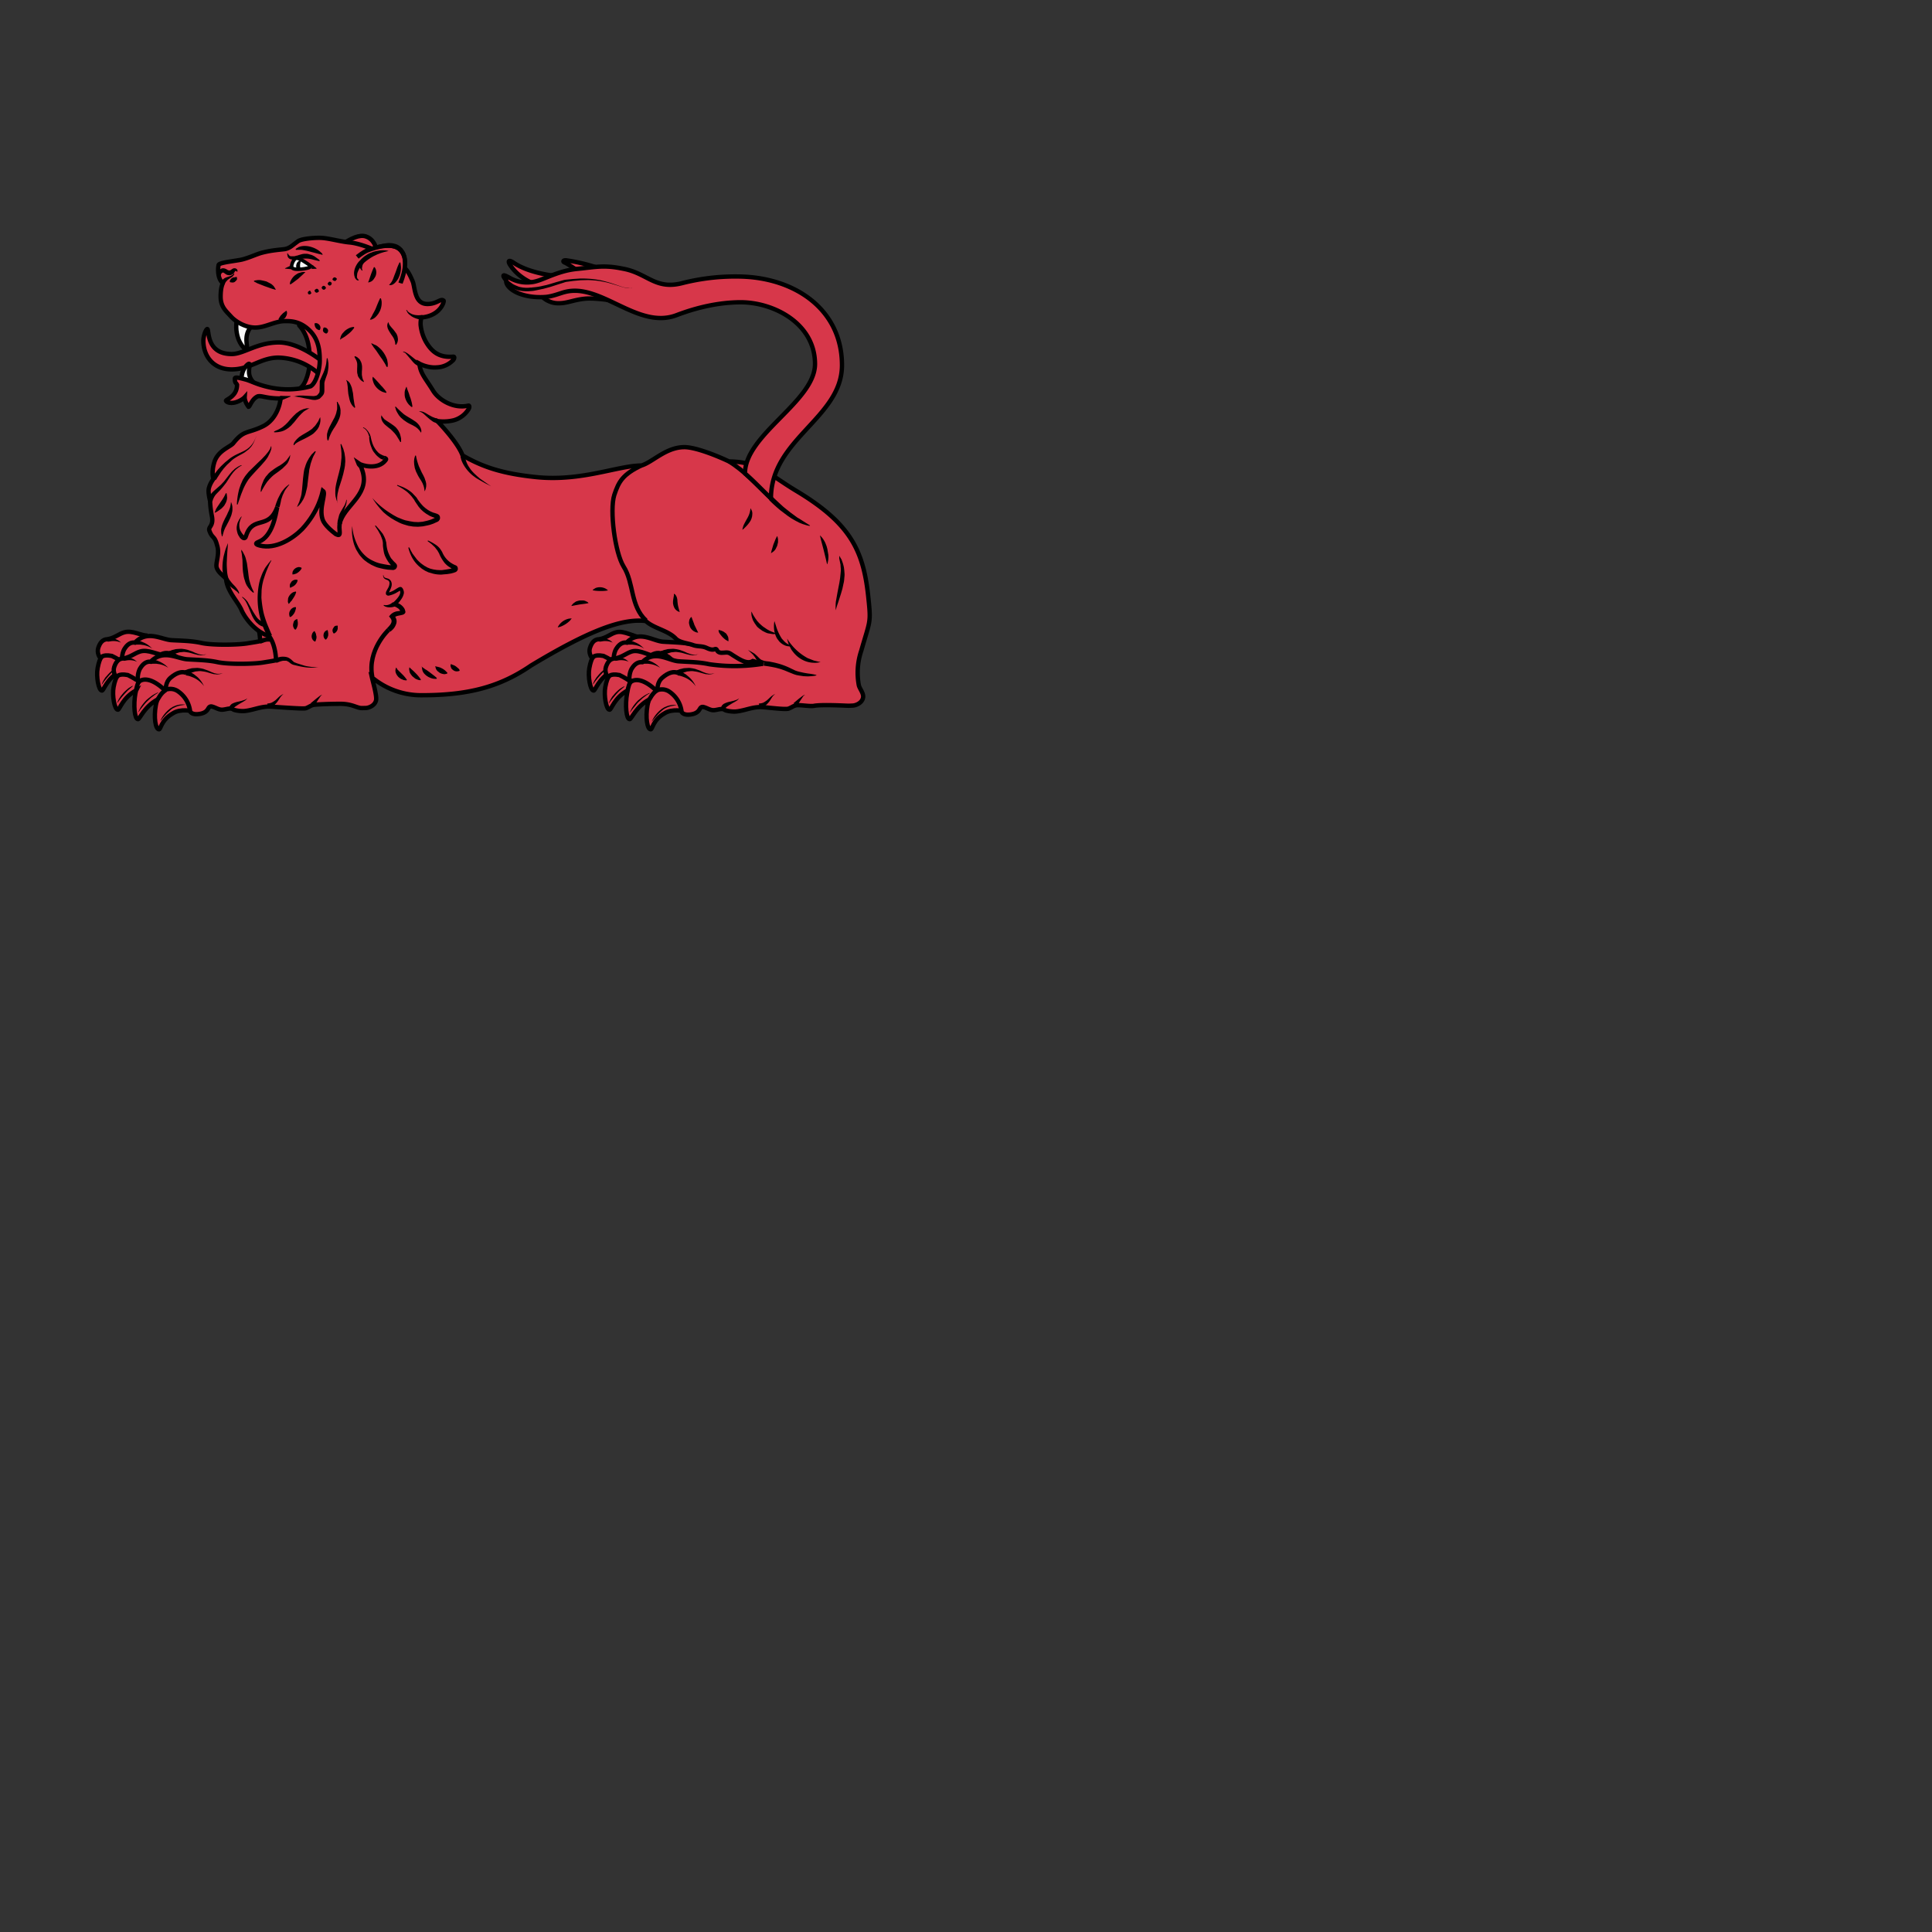 <svg xmlns="http://www.w3.org/2000/svg" fill="#d7374a" stroke="#000" viewBox="50 50 200 200">
  <rect x="50" y="50" width="200" height="200" fill="#333333" stroke="none"/>
  <g id="lionSejant" stroke-width=".45">
    <g>
      <g>
        <path class="secondary" d="M60.69 117.85s-.35.04-.58 1.3c-.17.87.1 2.34.44 2.34.2 0 .48-1.24 1.89-2-.04.08-.05.3-.07.28-.23 1.25-.08 2.7.26 2.7.2 0 .63-1.28 2.03-2.04.02-.02-.13.25-.18.6-.23 1.25-.03 2.49.33 2.49.2 0 .2-.96 1.46-1.67.79-.5 1.96-.21 1.96-.21l.38-2.42-3.68-.99-2.74-.87z"/>
        <path d="M62.75 118.56c-.03 0-.68-.44-1.17-.66-1.06-.2-1.13.22-1.16.22-.1 0-.41-.55-.25-1.04s.42-.91.98-.91c.77-.15 1.14-.55 1.71-.71.85-.25 1.8.38 2.43.33"/>
        <path class="secondary" stroke-linejoin="round" d="M111.58 117.85s-.34.04-.57 1.3c-.17.87.1 2.34.44 2.34.2 0 .48-1.24 1.88-2-.03.08-.05.3-.06.28-.23 1.25-.09 2.7.26 2.7.2 0 .63-1.28 2.03-2.04.02-.02-.13.25-.18.6-.23 1.25-.03 2.49.33 2.49.2 0 .2-.96 1.45-1.67.8-.5 1.97-.21 1.97-.21l.38-2.42-3.68-.99-2.74-.87z"/>
        <path d="M113.65 118.56c-.04 0-.68-.44-1.18-.66-1.05-.2-1.12.22-1.15.22-.1 0-.41-.55-.25-1.04s.41-.91.98-.91c.77-.15 1.13-.55 1.71-.71.84-.25 1.95.54 2.6.5"/>
        <path d="M126.64 116.75c-1.09.2-3.75.21-4.84-.02-1.05-.23-2.08-.23-3.15-.3-1.06-.06-2.48-1.24-3.78.09-.05.01-.58-.14-1.06.62-.31.45-.36 1.4-.16 1.46 4.03 1.65 19.64 5.53 24.07 1.61a7.61 7.61 0 0 1-.23-4.8m-61.25-1.54c.7 1.01.69 2.5.69 2.5-.16.05-1.02.18-1.19.21-1.09.2-3.75.22-4.84-.01-1.05-.24-2.08-.24-3.15-.3-1.06-.07-2.48-1.08-3.78.25-.05.01-.58-.14-1.06.62-.31.45-.36 1.4-.16 1.46 8.72 4.46 16.01.76 23.52 2.7 1.56-.52.95-1.81.6-3.17"/>
        <path fill="none" d="M115.58 120.43s.33-.7.82-.97m-3.07.03c0-.13.18-.94.47-1.12"/>
      </g>
      <g stroke="none" fill="#000">
        <path d="m112.06 115.94.07.01.16.04.51.15c.19.06.37.16.47.24.11.09.16.17.16.17s-.06-.07-.2-.1a1.92 1.92 0 0 0-.95-.05l-.17.02-.06.01zm2.83.31.08.02.1.01.13.04.16.03.17.05.35.15c.23.11.44.26.57.38l.23.21-.26-.15c-.16-.08-.4-.16-.63-.21l-.34-.05h-.4l-.1.02h-.08z"/>
      </g>
      <path fill="none" d="M116.42 119.46s-.1-.8.51-1.3c.61-.52 1.16-.69 1.64-.47"/>
      <g stroke="none" fill="#000">
        <path d="m118.39 117.4.16-.04.18-.07.27-.06c.1-.04.21-.04.33-.05l.36-.02.18.02.2.03c.13.03.26.05.38.1l.36.13.33.15.32.11.14.04.14.03h.24l.2-.03.17-.05-.17.06c-.05.04-.11.04-.2.05l-.26.04-.15-.02-.16-.02-.33-.08-.35-.1a2.64 2.64 0 0 0-.35-.08l-.34-.05h-.17l-.16.02c-.12.01-.22.01-.32.05l-.26.08-.22.08-.18.08-.15.07z"/>
        <path d="m118.63 117.46.1.03.1.05.15.07c.05.03.12.05.16.1l.19.11.34.28a2.87 2.87 0 0 1 .7.96s-.09-.13-.23-.28a2.63 2.63 0 0 0-.98-.66l-.18-.07-.15-.05-.13-.03-.12-.02-.1-.01z"/>
      </g>
      <g>
        <path fill="none" d="M64.68 120.43s.33-.7.83-.97m-3.08.03c0-.13.19-.94.47-1.12"/>
      </g>
      <g stroke="none" fill="#000">
        <path d="m61.16 115.94.07.01.16.04.52.15c.18.06.36.16.46.24.11.09.16.17.16.17s-.06-.07-.2-.1a1.92 1.92 0 0 0-.95-.05l-.17.02-.06.01zm2.81.31.08.02.1.01.13.04.17.03.16.05.35.15c.23.11.45.26.58.38l.23.21-.26-.15c-.17-.08-.4-.16-.63-.21l-.35-.05h-.4l-.1.02h-.08z"/>
      </g>
      <path fill="none" d="M65.52 119.46s-.1-.8.51-1.3c.61-.52 1.16-.69 1.64-.47"/>
      <g stroke="none" fill="#000">
        <path d="M76.93 116.12h.03-.01l.1-.02c.11-.03.31-.1.56-.1.11 0 .26 0 .4.04l.06.01.05.02.11.05.2.13.3.27.07.04.08.04.2.08.79.25c.26.06.51.1.73.13l.52.02.2-.02-.2.03a4.26 4.26 0 0 1-1.27-.01 7.6 7.6 0 0 1-.84-.17l-.21-.05-.12-.03-.12-.05c-.14-.08-.24-.18-.34-.25l-.15-.08-.05-.02-.05-.01h.02-.33c-.19.03-.33.08-.45.13l-.18.06h-.08zm-9.46 1.29.17-.05.18-.07.26-.06c.1-.04.22-.04.33-.05l.36-.02.19.02.2.03c.13.03.26.05.37.1l.37.13.33.15.31.11.15.04.13.03h.25l.2-.03.16-.05-.16.06c-.05.04-.12.04-.2.05l-.26.04-.15-.02-.17-.02-.33-.08-.35-.1a2.64 2.64 0 0 0-.34-.08l-.35-.05h-.16l-.17.02c-.11.01-.21.01-.31.05l-.27.08-.21.08-.18.08-.15.07z"/>
        <path d="m67.73 117.46.1.03.1.05.15.07c.05.03.12.05.17.1l.18.11.34.28a2.87 2.87 0 0 1 .7.96s-.08-.13-.23-.28a2.63 2.63 0 0 0-.98-.66l-.18-.07-.15-.05-.13-.03-.11-.02-.1-.01z"/>
      </g>
    </g>
    <g stroke="none" fill="#000">
      <path d="m62.17 119.09-.07.07-.21.18-.14.12-.15.14-.3.31-.28.33-.24.3-.23.32-.01-.02.03-.1.12-.26.2-.33.3-.34.16-.17.16-.15.17-.13.15-.1.24-.14z"/>
      <path d="m113.03 119.06-.08.07-.2.18-.14.12-.15.14-.3.31-.29.33-.24.3-.22.32-.02-.02.03-.1.12-.26.21-.33.29-.34.16-.17.17-.15.16-.13.15-.1.24-.14c.06-.03.1-.05.1-.03z"/>
    </g>
    <g>
      <path stroke-linejoin="round" d="M85.14 91.12v-4.18l-2.88-4.31-1.29 1.05c1.03 1.13 1.1 2.71 1.1 3.67s-.4 2.45-1 2.84z"/>
      <path class="tertiary" stroke-linejoin="round" d="M83.3 87.37s-2.3-1.92-4.44-1.92c-2.24 0-3.63 1.2-4.87 1.2-2.72 0-2.3-2.59-2.54-2.59-.17.07-.4.76-.4 1.2 0 1.56.98 2.98 2.93 2.98 1.96 0 2.97-1.22 4.85-1.22a6.49 6.49 0 0 1 4.23 1.73"/>
      <path stroke-linejoin="round" d="M85.63 75.15c.64-.4 1.59-.93 2.28-.66.6.21.9.74 1.07 1.3"/>
      <path fill="#f6f6f6" stroke-linejoin="round" d="M74.5 83.2c-.28 1.9.81 3.04 1.03 2.95.23-.12-.48-1.44.6-2.47M75 89.32c-.03-1.1.68-1.72.8-1.66.19.09-.39 1.08.44 1.92"/>
      <g>
        <path class="secondary" d="M62.34 119.84s-.35.03-.58 1.28c-.17.88.1 2.35.44 2.35.2 0 .48-1.24 1.89-2-.04.08-.05.3-.07.28-.23 1.26-.08 2.7.26 2.7.2 0 .63-1.28 2.03-2.04.02-.02-.13.25-.18.6-.23 1.25-.03 2.49.33 2.49.2 0 .2-.96 1.46-1.67.79-.5 1.96-.21 1.96-.21l.38-2.41-3.68-1-2.74-.87z"/>
        <path d="M64.4 120.55c-.03 0-.68-.45-1.17-.67-1.06-.2-1.13.22-1.16.22-.1 0-.41-.55-.25-1.04s.42-.9.98-.9c.77-.16 1.14-.55 1.72-.72.84-.25 1.8.38 2.42.33"/>
        <path class="secondary" stroke-linejoin="round" d="M113.23 119.84s-.34.03-.57 1.28c-.17.88.1 2.35.44 2.35.2 0 .48-1.24 1.88-2-.03.08-.05.3-.06.28-.23 1.26-.08 2.7.26 2.7.2 0 .63-1.28 2.03-2.04.02-.02-.13.25-.18.6-.23 1.25-.03 2.49.33 2.49.2 0 .2-.96 1.45-1.67.8-.5 1.97-.21 1.97-.21l.38-2.41-3.68-1-2.74-.87z"/>
        <path d="M115.3 120.55c-.04 0-.68-.45-1.17-.67-1.06-.2-1.13.22-1.16.22-.1 0-.41-.55-.25-1.04s.42-.9.98-.9c.77-.16 1.14-.55 1.71-.72.85-.25 1.95.55 2.6.5"/>
        <path d="M139.17 117.32c.88-3.07 1-2.8.74-5.28-.48-4.86-1.7-7.75-7.44-11.2-2.84-1.7-3.92-3.05-7-3.07-1.39-.66-3.6-1.52-4.7-1.48-1.87.04-3.21 1.55-4.37 1.9-2.42 0-6.2 1.68-10.9 1.2-3.46-.36-5.49-1.02-7.62-2.25-.51-1.4-2.62-3.56-2.62-3.56s.74.16 1.7-.07a2.64 2.64 0 0 0 1.55-1.16c.08-.13.13-.4-.04-.36-1.5.36-3.07-.6-3.64-1.55-.8-1.3-1.3-1.75-1.42-2.8 0 0 .84.47 1.81.39a2.46 2.46 0 0 0 1.69-.75c.1-.11.2-.36.01-.36-1.53.13-2.26-.58-2.82-1.52a4.5 4.5 0 0 1-.56-1.8c0-.25 0-.5.11-.74 1.95-.17 2.36-1.67 2.27-1.74-.32-.26-.68.35-1.67.35-1.27 0-1.27-1.44-1.49-2.24-.21-.53-.54-1.24-.86-1.46-.5-.31-3.36-2-3.36-2s-1.3-.57-2.33-.67c-1.04-.09-2.26-.48-3.14-.48-.87 0-1.9.13-2.2.34-.6.42-.84.73-1.4.83-.66.08-1.5.13-2.49.41-.6.19-1.2.48-1.9.66-.61.15-2.33.3-2.44.55-.07.15-.2 1.39.43 1.9 0 .05-.23.35-.23 1.4s.56 1.49 1.02 2c.48.56 1.52 1.2 2.57 1.2s2-.67 3.1-.67c.54 0 1.51-.02 2.52.97 1.02 1 1.05 2.3 1.05 3.16 0 .84-.36 2.28-.95 2.62a8.91 8.92 0 0 1-4.1.14c-1.52-.32-2.06-.71-2.69-.86-.63-.17-1.05-.27-1.05-.07 0 .48.13.41.23.63 0 1.27-1.23 1.53-1.14 1.67.11.2.6.3 1.14.1.54-.2.79-.48.79-.48s-.03.44.4.99c.14 0 .33-.81.95-1.08.43-.1.86.22 2.36.22 0 .28-.3 2.16-1.86 2.9-1.57.75-1.92.35-3 1.69-.3.43-1.62.76-2 2.03-.32 1.06-.09 1.72-.09 1.72s-.54.7-.5 1.3c.02.48.16.96.16.96s0 .64.18 1.55c.23 1.14-.46 1.1-.23 1.6.28.75.52.45.77 1.44.3.88-.16 1.82-.05 2.28.15.55.71.86.98 1.2.11 1.31 1.25 2.37 1.62 3.28.3.67 1.32 2.18 2.85 2.66.71 1 .7 2.49.7 2.49-.17.05-1.03.18-1.2.21-1.08.2-3.74.22-4.83-.01-1.06-.23-2.08-.23-3.15-.3-1.06-.07-2.48-1.07-3.79.25-.04.01-.57-.13-1.05.63-.32.44-.37 1.4-.17 1.45 0 0 .8-.9 2.68.86 0 0 .6-.32 1.27.06a2.92 2.92 0 0 1 1.35 2.13s.13.42 1.01.27c.28-.05.56-.15.74-.37.15-.16.18-.42.46-.4.32.06.6.26.91.32.43.1 1-.26 1.34-.01.15.1.8.21 1.22.16.91-.1 1.69-.5 2.64-.45.6.04 2.73.19 3.32.19.17 0 .33 0 .46-.07.28-.12.43-.26.73-.31.41-.05 1.59-.1 2.74-.1 1.2 0 1.7.44 2.2.44l.46-.01c.43-.05.92-.33 1.02-.8.1-.44-.34-1.96-.43-2.37a7.94 7.94 0 0 0 5.19 1.85c4.95 0 8.15-.93 11.29-3.08 5.7-3.43 9.31-4.92 11.87-4.6.84.77 2.31.97 3.1 1.81.38.42 1.27.48 1.8.68.47.17.91.07 1.37.28.27.12.56.25.85.15.04-.02.1-.03.14-.02.07.02.1.1.14.17.11.18.34.23.54.21.22 0 .41-.05.61 0 .17.05.3.15.45.25.62.38 1.47 1 2.08.61.31.05.63.28.94.3h.13c-.05 0-.1.02-.13 0a18.26 18.27 0 0 1-5.45.03c-1.06-.23-2.08-.23-3.15-.3-1.06-.06-2.48-1.23-3.78.09-.05.01-.58-.13-1.06.62-.31.45-.36 1.4-.17 1.46 0 0 .8-.9 2.68.86 0 0 .61-.32 1.27.06a2.92 2.92 0 0 1 1.35 2.13s.14.42 1.01.27c.28-.05.56-.15.74-.37.15-.16.19-.43.47-.4.31.06.6.26.9.32.43.1 1-.26 1.34-.01.15.1.81.21 1.22.16.91-.1 1.69-.5 2.65-.45.59.04 1.78.19 2.37.19.17 0 .33 0 .46-.07.29-.12.43-.26.73-.31.41-.05 1.4.13 1.8.06.8-.16 3.42-.01 3.6-.01l.46-.02c.43-.05.93-.33 1.03-.8.1-.44-.32-.89-.43-1.28a7.1 7.1 0 0 1 .26-3.63z"/>
        <path fill="none" d="M117.23 122.41s.33-.7.82-.97m-3.07.03c0-.13.19-.94.47-1.12"/>
      </g>
      <path fill="none" d="M116.39 98.18c-1.92.95-2.33 1.64-2.8 3.06-.5 1.59.07 5.96.96 7.4 1.1 1.73.67 4.06 2.33 5.6"/>
      <path fill="none" stroke-linejoin="round" d="M125.47 97.77c1.58.96 2.92 2.46 4.34 3.82"/>
      <g stroke="none" fill="#000">
        <path d="m113.71 117.92.07.02.16.03.52.15c.18.06.36.16.46.25.11.08.16.16.16.16s-.06-.07-.2-.1a1.92 1.92 0 0 0-.95-.05l-.17.02-.06.01zm2.83.31.08.02.1.02.13.03.16.03.17.05.35.15c.23.12.44.26.57.38l.24.21-.27-.14c-.16-.09-.4-.17-.63-.22l-.34-.05h-.4l-.1.02h-.08zm8.1 5.04v-.05l.04-.08.04-.08.05-.07.14-.12a2.31 2.31 0 0 1 .69-.24l.36-.09.3-.1.2-.11.06-.05-.05.07-.16.16-.28.17a7.26 7.27 0 0 0-.86.54l-.05.07v.01c0 .02 0 0 0 0s0-.01 0 0v.05zm7.5-.48.05-.03.11-.1.4-.33.41-.31.15-.09.07-.01-.05.03-.12.11-.28.42a6.74 6.74 0 0 0-.35.6l-.03.04zm-3.59.05.09-.02.1-.01.1-.02a.78.78 0 0 0 .28-.11l.14-.09.15-.11c.2-.17.38-.37.55-.48l.21-.13.09-.04-.07.05-.17.17c-.13.15-.24.38-.4.6l-.14.16-.15.15c-.1.1-.21.16-.31.21l-.15.07-.1.03-.08.03zm-1.12-5.56.3.16.3.18.08.05.08.07.17.15.28.28c.08.08.16.13.25.16l.18.07.06.01-.15.48-.1-.05-.24-.16a1.54 1.54 0 0 1-.27-.3 3.96 3.96 0 0 1-.21-.34l-.12-.15-.05-.07-.06-.07-.25-.24-.25-.23zm-7.05-3.94-.1-.01a.9.9 0 0 1-.48-.43l-.08-.2-.05-.23v-.22l.02-.18.05-.3.02-.11v-.2l.03.02.06.03.09.08.08.14c.05.1.08.23.1.36l.01.18.02.18.02.15.03.15.07.28.06.23.05.08zm4.01 1.87.09.02.18.05.23.1.25.18a.4.4 0 0 1 .1.13l.08.13c.05.1.08.18.08.27.03.16 0 .3 0 .3l-.08-.04-.17-.1c-.13-.08-.26-.21-.38-.33-.11-.13-.24-.28-.33-.43l-.06-.2c.03-.05.01-.08.01-.08zm-2.8-1.34.03.09.07.2.05.13.05.13.05.13.04.13.25.51.1.2.05.09h-.1l-.1-.02-.13-.05-.15-.08-.15-.12-.13-.15a1.82 1.82 0 0 1-.1-.18l-.06-.2-.04-.2.02-.18.03-.16.07-.13.06-.09.09-.05zm14.03-5.45-.03-.13-.08-.35-.25-1.02-.27-1.02-.08-.35-.03-.13.1.1.1.11.13.17c.08.13.18.28.25.46l.11.28.08.3.1.6c.02.2 0 .36-.01.52l-.07.36-.05.1zm1.26-.89.13.22c.03.06.1.14.13.24l.13.37c.03.13.08.28.1.44l.03.25.02.27c.02.18 0 .34-.02.54-.01.18-.03.36-.08.55l-.11.52-.15.52-.28.87-.12.35-.08.26-.05.25-.03-.25c0-.16 0-.4.03-.66l.16-.9.1-.52.1-.51.08-.51.05-.5.02-.23v-.23l-.02-.22-.01-.2-.04-.18-.03-.16-.06-.28v-.3zm-6.43-2.03.04.08.05.23v.33l-.09.37-.16.33c-.07.1-.13.18-.22.25l-.18.13-.08.05.02-.09.05-.21.18-.6.23-.57.1-.2c.03-.08.06-.1.06-.1zm-2.77-2.89.07.1.06.12c.02.04.05.1.05.16l.02.1v.11l-.02.24-.06.23-.1.23a3.47 3.47 0 0 1-.55.68l-.21.2-.09.06.02-.12.08-.28c.09-.23.25-.5.38-.74.15-.25.25-.5.3-.71l.05-.26v-.12zm3.81 13.5.1.17a5.65 5.65 0 0 0 2.02 1.85l.64.25.5.12.2.03-.2.05c-.14.02-.32.05-.53.03a2.63 2.63 0 0 1-1.14-.3 2.9 2.9 0 0 1-1-.85c-.1-.12-.17-.22-.22-.33l-.17-.32a3.55 3.55 0 0 1-.2-.7z"/>
        <path d="m130.17 114.3.05.15.12.38a4.92 4.92 0 0 0 .6 1.29l.19.21c.13.14.26.25.4.33l.18.1.15.07.15.05-.04.02-.11.01h-.18a1.29 1.29 0 0 1-.5-.13 1.65 1.65 0 0 1-.53-.4l-.21-.28a2.48 2.48 0 0 1-.32-1.2c-.01-.37.05-.6.05-.6z"/>
        <path d="m127.78 113.3.08.14.08.17.12.2.15.23.18.25.21.23.25.23c.08.06.17.15.27.2l.26.18.26.15.25.11.23.09.18.06.17.05-.17.03-.2.02h-.1l-.14-.02-.3-.05c-.11-.01-.21-.06-.33-.11l-.33-.17-.31-.23c-.1-.08-.2-.16-.27-.26l-.21-.3-.17-.3-.1-.3-.03-.13-.02-.11-.01-.2v-.16zm1.32 5.11.23.04.28.03.36.07.43.1a7.13 7.13 0 0 1 1.46.54l.46.22.23.08.23.06.45.1.41.07a7.33 7.33 0 0 1 .87.15v.05l-.24.05-.28.03-.37.02-.43-.02-.47-.07-.27-.05-.26-.08-.5-.2-.48-.2-.46-.16-.45-.12-.4-.08-.34-.06-.28-.04-.23-.03zm.87-16.99a75.02 75.04 0 0 0 1.14 1.06l.7.56.72.53.35.21.31.2.27.17.21.13.18.11-.01.05-.22-.03-.24-.07-.32-.1-.34-.14-.38-.2-.4-.23-.4-.27-.74-.56a17.09 17.1 0 0 1-1.17-1.06z"/>
      </g>
      <path fill="none" d="M118.07 121.44s-.1-.8.51-1.3c.61-.52 1.16-.68 1.64-.47"/>
      <g stroke="none" fill="#000">
        <path d="m120.04 119.39.16-.05.18-.07.27-.06c.1-.04.21-.04.33-.05l.36-.02.18.02.2.03c.13.03.26.05.38.1l.36.13.33.15.32.12.15.03.13.03h.25l.2-.03.16-.05-.17.07c-.05.03-.11.03-.2.05l-.26.03-.15-.02-.16-.01-.33-.09-.35-.1a2.64 2.64 0 0 0-.35-.08l-.34-.05h-.17l-.16.02c-.12.01-.22.01-.32.05l-.26.08-.22.08-.18.09-.15.06z"/>
        <path d="m120.28 119.44.1.03.1.05.15.07c.05.03.12.05.17.1l.18.11.34.28a2.87 2.87 0 0 1 .7.96s-.09-.13-.23-.28a2.63 2.63 0 0 0-.98-.66l-.18-.07-.15-.05-.13-.03-.12-.02-.1-.01z"/>
      </g>
      <g>
        <g stroke="none" fill="#000">
          <path d="m73.6 106.26-.07.92-.03.47-.02.46c-.02.3 0 .6.02.9.01.29.06.57.14.83l-.01-.03.11.2.14.18a3.3 3.3 0 0 0 .31.36 3.63 3.63 0 0 1 .33.38l.15.23.1.25-.07.04-.06-.1-.09-.09-.18-.14-.4-.3-.2-.17a1.98 1.98 0 0 1-.52-.6V110l-.08-.25-.07-.25-.07-.5a6.1 6.11 0 0 1 .12-1.41l.12-.46c.08-.3.2-.6.33-.9zm1.38.64.12.17.11.2.14.28.06.16.05.18.1.4.12.86.05.43.06.4.05.18.05.18.05.16.05.15.11.27.1.21.09.18-.07.05-.16-.13-.17-.16-.2-.25c-.06-.1-.15-.2-.2-.33l-.08-.18-.06-.2-.07-.22-.05-.21-.07-.45a7.92 7.93 0 0 1-.05-.86l-.01-.4-.04-.34-.03-.3-.05-.23v-.2zm3.5-4.47.04-.12.1-.3.16-.4.23-.45.13-.22.15-.2.15-.18.15-.15.13-.11.1-.08.1-.07.03.03-.08.09-.08.1-.1.13-.12.16-.11.18-.1.22-.1.21-.15.45a6.93 6.94 0 0 1-.15.68l-.02.1zm-4.55-.43.06.16.03.09.02.11.02.13v.32l-.02.16-.08.33a5.68 5.68 0 0 1-.28.65l-.28.54-.07.12-.05.11-.1.24-.03.11-.03.1-.05.18-.05.17-.05.01-.03-.16-.04-.18-.01-.25c0-.08 0-.18.03-.28l.03-.15.05-.17.12-.3.15-.32c.11-.22.23-.42.3-.61l.14-.29.1-.26.05-.23.03-.18.02-.17zm4.16-5.8v.25l-.02.07-.05.16-.07.18-.1.2-.11.22c-.08.14-.2.3-.31.44l-.4.46-.45.48-.44.48-.22.25-.2.25-.16.25-.15.26c-.08.16-.18.35-.25.53l-.2.5-.26.75-.1.3-.08-.02.02-.31a7.21 7.22 0 0 1 .24-1.34c.07-.18.12-.38.22-.58l.13-.3.18-.29c.13-.2.28-.36.43-.55l.48-.47.46-.45.43-.41.36-.38.15-.18.14-.17.1-.15.08-.13c.05-.08.06-.17.08-.21l.03-.09zm-3 15.58.14.1.15.13.08.08.08.1c.07.06.12.15.17.25l.16.28.33.6.19.3.18.27.1.12.1.1.1.08.1.06.1.05.08.04.08.03.06.02.14.03-.12.48-.18-.07-.1-.03a.33.33 0 0 1-.1-.07l-.12-.06-.11-.1-.12-.1-.11-.12-.1-.13-.1-.15-.17-.31-.14-.33-.27-.65-.13-.28-.13-.25-.07-.1-.06-.08-.12-.13-.12-.11zm-1.64-10.72.03.13.03.31a1.32 1.32 0 0 1-.08.42c-.03.06-.05.15-.1.21l-.11.2-.14.16-.15.15-.3.22-.12.08-.12.07-.12.06-.05-.01.04-.1.1-.25c.1-.2.28-.43.44-.68.17-.23.33-.48.43-.67l.12-.24.05-.08zm3.03-5.82-.01.07-.07.18c-.06.17-.16.4-.33.65-.08.13-.2.24-.31.36l-.43.33c-.31.2-.68.36-1 .58a2.31 2.31 0 0 0-.44.35l-.4.37-.34.38-.28.37-.38.58-.12.21-.43-.23.05-.07.12-.18.45-.58.33-.36.4-.38.44-.36c.16-.13.33-.23.5-.33.36-.2.74-.35 1.05-.51a2.38 2.38 0 0 0 1.12-1.21l.08-.18.04-.07zm-1.45 2.94-.18.1-.2.14-.25.2-.24.26-.25.33-.5.77-.3.38a5.94 5.95 0 0 1-.3.35c-.2.22-.42.41-.54.58-.11.16-.18.31-.23.44a1.16 1.16 0 0 1-.06.19l-.48-.15.02-.05.06-.17c.07-.13.17-.33.35-.52.18-.2.4-.37.6-.55l.34-.3.31-.33.56-.72.28-.33.29-.27.26-.18.21-.12.2-.08zm5.02-1.1-.03.21-.02.12-.05.13-.05.15-.08.16c-.05.12-.15.22-.25.33l-.33.32-.36.28-.36.26-.19.14-.16.14-.3.3c-.08.12-.18.2-.25.31l-.2.3-.16.27-.12.21-.1.2-.06-.02.02-.21.03-.25.1-.31.15-.37c.05-.13.15-.26.23-.4l.15-.17.16-.19.18-.16.2-.15a5.5 5.5 0 0 1 .78-.5l.33-.23c.08-.08.2-.15.26-.23l.12-.11.08-.12.08-.1.07-.1.11-.18z"/>
        </g>
        <path fill="none" d="M75.06 105.58c.25.27.37.07.42-.13.7-2.13 2.34-.54 3.22-2.96-.17.85-.5 3.03-1.9 3.59-.28.11-.5.25.11.4 1.62.4 3.37-.7 4.36-1.7 1.74-1.87 2.08-3.72 2.15-3.99.4.28-.45 1.74-.02 3 .05.12.22.64 1.36 1.5.3.14.44.18.4-.3-.06-.55 0-.86.1-1.1.65-1.74 3.13-2.82 2.2-5.33-.11-.4-.26-.34-.36-.6.36.26 2.01.7 2.79-.29.1-.15.15-.16-.12-.28"/>
        <g stroke="none" fill="#000">
          <path d="m87.68 89.55-.12-.05-.13-.08-.16-.15-.15-.22-.07-.13-.03-.15-.04-.15-.01-.15v-.28l.01-.26v-.23l-.01-.1-.02-.1-.03-.1-.03-.08-.07-.15-.07-.12-.06-.11.05-.07.13.05c.03.02.1.03.13.08l.17.14c.05.06.11.13.14.21l.07.13.05.15.03.15.02.15v.28l-.02.26v.35l.02.1.03.18.05.17.07.13c.03.1.06.13.05.15zm-7.28 1.5.33-.07a2.48 2.48 0 0 1 .33-.03h.33l.33.02.64.03h.15l.13-.02.12-.03.1-.05-.05.03c.11-.11.23-.24.26-.34l.02-.17v-.25l.01-.54v-.15l.05-.16.12-.27.21-.46.09-.23.08-.25.07-.25.05-.24.03-.27.03-.26h.08l.05.26.04.27c0 .18.01.36-.02.54a3.14 3.14 0 0 1-.1.55l-.18.5-.08.24-.04.2v.77c0 .1-.01.23-.06.35-.05.12-.13.2-.2.28l-.2.2-.03.03h-.02l-.2.08-.2.04h-.2l-.17-.02-.33-.07-.33-.06-.65-.13-.31-.05-.33-.04z"/>
          <polygon points="82.38 77.46 82.77 77.77 82.76 77.82 82.25 77.84"/>
          <path d="m90.2 83.34.04.11.05.12.03.07.05.06.1.13.13.15.15.17.15.2.15.21.1.25.04.25c.02.08-.01.16-.01.23l-.05.18-.07.13-.06.1-.07-.03-.02-.12-.01-.11-.04-.15-.05-.15-.08-.17-.1-.16-.13-.18-.13-.2-.13-.22-.1-.21-.05-.22v-.1l.01-.1.04-.13.05-.1zm-1.91-.25.05-.1.06-.11.09-.15.08-.17.1-.18.1-.18.1-.2.08-.2.08-.2.15-.36.12-.26.05-.1h.08l.03.11c.02.07.05.18.05.32a1.98 1.98 0 0 1-.2.92l-.13.23-.15.2-.16.17a1.16 1.16 0 0 1-.45.26h-.13zm-3.09 2.06.02-.1.06-.23c.04-.1.1-.2.17-.3l.25-.27a2.1 2.1 0 0 1 .6-.35l.24-.05h.1l.03.07-.05.08-.15.18c-.11.13-.28.3-.46.43-.18.15-.36.28-.51.36l-.2.12c-.07.06-.1.08-.1.06zm-5.55-2.98.04.06.03.17-.02.11-.03.13-.13.24a.69.69 0 0 1-.43.24.33.33 0 0 1-.18 0l-.07-.01-.03-.07.03-.07.08-.13.1-.15.14-.15.13-.13.15-.11.13-.1.06-.03zm5.22-3.26-.03.03-.05.07c-.03.05-.08.08-.13.08l-.15-.05-.08-.08-.02-.06.02-.04.05-.06c.03-.05.1-.09.16-.09s.13.04.18.09c.02.01.05.05.05.08 0 0 .02.02 0 .03zm-.53.41v.04l-.03.08c-.03.07-.1.1-.15.12-.06.01-.11-.02-.16-.05l-.05-.07-.02-.03v-.07s.02-.06.07-.1c.03-.05.08-.08.13-.08s.1.02.15.07l.06.05c-.03.03-.01.04 0 .04zm-.6.45v.03l-.04.09c-.05.05-.1.1-.17.1s-.11-.02-.16-.07l-.05-.07-.02-.03v-.07l.07-.1a.2.2 0 0 1 .15-.06c.05 0 .1.03.15.08l.05.07.03.03zm-1.51.55v.03l-.02.03-.03.03a.25.25 0 0 1-.18.07c-.05-.02-.1-.05-.12-.11l-.01-.09v-.03l.03-.05.08-.07c.05-.03.08-.05.12-.03.03.02.05.05.06.1l.02.03.02.04.03.05zm.8-.19-.02.04-.07.06a.25.25 0 0 1-.18.07.24.24 0 0 1-.15-.1.13.13 0 0 1-.03-.08l-.02-.04.02-.06.1-.08c.04-.04.11-.05.16-.04.05.02.1.05.12.1l.03.07.03.06zm-8.54-1.47.03.05.02.15c0 .07-.04.13-.09.18l-.14.14c-.1.06-.22.08-.3.06l-.13-.01-.05-.02-.05-.07.01-.05c0-.03.02-.08.05-.11a.54.54 0 0 1 .22-.22c.08-.05.15-.05.23-.05l.11-.03.09-.02zM78.55 80l-.12-.03-.28-.08-.76-.27-.76-.3-.24-.13-.1-.05.01-.08.12-.03.3-.04c.11 0 .26 0 .4.04l.24.05.23.06.43.22c.13.08.23.18.31.26.15.22.23.37.22.38zm-5.78-1.37-.07-.1a.6.6 0 0 1-.05-.33c.02-.06.04-.16.09-.25s.16-.16.31-.18h.08l.12.02.16.06.19.12.11.03.12-.01.13-.09c.05-.03.13-.1.25-.13h.13l.06.02.05.03c.07.03.1.08.12.13l.03.14-.06.03-.09-.05-.08-.02h-.02l-.01.02h-.02c.02 0 0 0 0 0v.02l-.05.1a.74.74 0 0 1-.2.2.6.6 0 0 1-.33.1.63.63 0 0 1-.34-.09l-.22-.15-.05-.03c-.01 0 0 0 0 0h-.05.02c-.02 0-.03-.02-.07 0l-.1.08-.1.23-.01.12zm8.85-.46-.07.06-.08.07-.1.1-.11.1-.12.11-.13.12-.13.12-.53.4-.2.14-.08.05-.07-.05.02-.1c.01-.06.03-.15.08-.23a1.62 1.62 0 0 1 .46-.58c.12-.08.23-.16.35-.21l.35-.1.24-.02.1.02zm.44 14.07-.18.1-.2.11-.23.15-.24.22-.25.26-.25.3-.26.33-.15.16-.15.17-.17.15a1.16 1.16 0 0 1-.16.13l-.18.12-.18.1c-.12.06-.25.1-.35.13l-.3.06-.23.02h-.2l-.01-.08.18-.09.2-.08.24-.13.14-.08.13-.09.28-.23.26-.26.27-.32.28-.3.31-.3.33-.24c.12-.08.23-.11.33-.16s.22-.07.3-.09c.08-.03.16-.03.23-.03l.2-.01zm1.49-8.34h.05l.12.02c.08.03.16.1.21.18.05.08.05.2 0 .28-.02.05-.03.08-.07.1l-.03.03-.08.02-.05-.02-.1-.05a.47.47 0 0 1-.15-.16c-.03-.07-.02-.15 0-.24l.03-.11.07-.05zm-.97-.43.05-.02h.13c.11.02.23.09.31.19.08.1.12.23.1.34-.02.1-.07.18-.07.18l-.06.02-.05-.02-.12-.05a.5.5 0 0 1-.11-.08l-.08-.1a.66.66 0 0 1-.1-.25l-.02-.13.02-.08z"/>
          <polygon points="80.08 91.05 79.09 91.46 78.98 90.98 80.07 91"/>
          <path d="M74.26 78.33a.46.46 0 0 1-.12.22.52.52 0 0 1-.18.15l-.35.24h-.01l-.2.22-.09.13-.03.07-.01.03-.02.03-.43-.23.03-.05.04-.03.06-.07.15-.13a.9.9 0 0 1 .35-.2h-.02l.43-.14.18-.09c.05-.03.1-.08.13-.15zm9.14-1.94-.13-.04-.33-.08-.45-.12-.24-.06-.25-.07-.25-.06-.25-.05-.23-.04-.2-.01h-.31l-.12.01-.04-.05.01-.03.08-.08.14-.08.08-.05.05-.02.06-.02c.32-.11.73-.1 1.11 0s.73.28.96.47l.26.23.05.15zm-3.61-.17s.01.07.08.13c.05.08.15.18.26.18h.05-.01.21l.13-.01.13-.04.15-.03.15-.05.35-.1.2-.03h.2c.13 0 .26.03.37.07.12.03.24.06.32.11.1.05.18.08.26.15l.35.25.11.11-.03.07-.16-.03-.42-.1-.26-.07-.28-.05-.15-.01h-.3l-.15.01-.3.07c-.12.03-.26.05-.37.05h-.18l-.19-.02-.14-.03-.09-.02-.08-.03a.45.45 0 0 1-.21-.22l-.05-.2v-.18z"/>
          <polygon points="79.51 77.81 79.51 77.77 80.13 77.48 80.2 77.87"/>
          <path d="m83.15 93.2.02.18v.21l-.05.28-.11.32c-.07.1-.12.23-.22.33l-.13.15-.15.15c-.1.1-.21.16-.33.24l-.35.2-.33.17-.31.15-.26.13-.22.13-.15.11-.11.14-.07-.04.05-.18c.02-.06.07-.11.12-.2l.18-.21.24-.22.3-.2.63-.37.15-.1.15-.1.13-.1.11-.12.12-.11.1-.12.16-.23.14-.21.08-.19.08-.16zm1.79-1.6a3.19 3.19 0 0 0 .2.36l.08.28c.01.1.05.23.03.35v.2l-.03.2-.05.2-.07.19-.18.38-.2.35-.2.3-.18.3-.13.27-.1.23-.06.2a6.27 6.28 0 0 0-.05.18h-.09l-.05-.18-.01-.23v-.13l.01-.15.09-.33.15-.35.18-.35.18-.34.18-.33.13-.33.05-.17.03-.15.04-.15.01-.14V92l-.01-.22-.02-.18zm.89-2.27.11.07.14.1.13.16.11.22.1.26.12.56.06.55.07.46.03.18.04.15.03.13-.07.05-.1-.1-.11-.11-.12-.18-.11-.22-.08-.26-.12-.56-.03-.29-.02-.26-.02-.25-.03-.21-.03-.18c-.02-.05-.02-.1-.05-.14l-.05-.13zm2.76-.33.08.07.08.08.1.1.23.25.25.28.13.15.13.13.22.26a3.04 3.04 0 0 1 .2.28l-.04.07-.1-.02-.26-.08a1.82 1.82 0 0 1-.9-.84l-.07-.18-.05-.18a.5.5 0 0 1-.02-.27l.02-.1zm-.14-3.48a2.67 2.68 0 0 0 .45.21l.2.13.2.17.2.2.18.23a3.17 3.17 0 0 1 .4.78l.04.24c.03.15.03.28.02.37l-.02.14h-.08l-.07-.11-.06-.13-.1-.17-.25-.4-.15-.2-.15-.22-.15-.22-.14-.21-.15-.2-.14-.18-.2-.3c-.03-.07-.04-.12-.03-.13zm5.29-2.41-.1-.02-.23-.03a2.44 2.44 0 0 1-.66-.23l-.17-.1-.15-.12-.13-.11-.1-.12-.06-.12-.05-.08-.04-.08.05-.02.05.07.05.06.08.09.12.08.13.08.15.07.17.05c.21.05.44.06.6.05l.2-.02.07-.02zm-2.02 3.28.1.02.12.03.13.07c.18.1.4.28.6.44l.3.24.25.16.1.05.09.02.06.01-.13.48-.1-.05-.11-.06-.14-.1c-.1-.07-.18-.17-.26-.25l-.26-.31-.47-.55a.47.47 0 0 0-.18-.11l-.08-.04zm.65 20.28.16.33.18.32.43.57c.17.19.33.34.51.48l.28.2.15.08.15.09.32.13.33.08.33.05.34.02h.17l.16-.02.35-.05.35-.06.34-.09h.02l.03-.01-.01.01-.02.05.02.07.01.03c.02 0 0 0 0 0l-.05-.01-.24-.14-.24-.15c-.14-.1-.28-.23-.4-.36a4.1 4.1 0 0 1-.54-.89l-.05-.12-.01-.03v.02-.02l-.04-.05-.11-.2-.28-.36-.35-.33-.4-.3.05-.06a5.48 5.48 0 0 1 .88.5c.13.1.26.22.36.35l.15.22.03.05v.02l.02.01.02.04.05.11a2.43 2.43 0 0 0 .87 1.02l.2.12.2.1-.05-.02.11.04.12.06.1.13.03.19c0 .06-.03.13-.06.18l-.05.06-.05.05a.7.7 0 0 1-.22.09h.02l-.36.1-.38.06-.38.03-.2.02h-.2a3.2 3.2 0 0 1-.78-.12l-.38-.11-.36-.17-.16-.1-.17-.11-.3-.25a3.38 3.39 0 0 1-.87-1.24c-.1-.23-.18-.46-.23-.7zm-3.83-5.12a8.49 8.49 0 0 0 1.78 1.52l.4.25.4.22.44.18.21.08.22.07.21.04.22.05.44.07.45.02.44-.04.45-.1.21-.06.22-.07.41-.18.02-.02.05-.01.01-.02v.03l.02.05-.05-.01h-.05l-.33-.12c-.1-.05-.21-.08-.31-.15l-.3-.18-.28-.21-.25-.23-.23-.27-.38-.56-.08-.15-.02-.03s.02.01 0 .01v-.01l-.01-.02-.05-.06-.19-.25-.21-.23-.23-.22a6.14 6.14 0 0 0-1.07-.67l.03-.07.6.23c.2.1.4.2.59.33s.36.26.5.43l.24.25.05.06.02.02.01.02.02.03.08.13a5.45 5.45 0 0 0 .58.71l.23.2.25.18.26.15.28.12.28.08h-.05l.14.03.14.07c.05.03.1.06.14.13a.4.4 0 0 1 .06.2v.11l-.03.1-.1.15a.83.83 0 0 1-.23.13l.02-.01c-.15.06-.3.15-.47.2l-.23.08-.25.06-.49.1-.5.04-.5-.02-.49-.08-.24-.07-.24-.07-.23-.08-.23-.1-.44-.23-.42-.25-.4-.28-.37-.31a8.78 8.79 0 0 1-1.17-1.49zm-2.08 2.93.05.4.08.42a6.08 6.08 0 0 0 .6 1.49l.24.33a4.28 4.28 0 0 0 .41.43l.15.13a3.5 3.5 0 0 0 .68.4c.11.05.23.11.36.15l.18.06.2.05.4.08.4.07.39.03h.07l-.02.02-.02.02-.01.01a.08.08 0 0 0 0 .07l-.02-.02-.03-.01-.22-.24-.18-.24-.16-.27-.14-.28a2.31 2.31 0 0 1-.16-.58c-.03-.2-.07-.4-.07-.6v-.17.01-.03l-.01-.07-.02-.13-.03-.13-.09-.25-.1-.25-.26-.47-.31-.47.06-.05a9.54 9.55 0 0 1 .75.88l.14.26.12.28.08.3.02.07v.08l.02.13a2.97 2.97 0 0 0 .28 1.03l.11.23c.05.06.08.15.15.21l.17.2.18.18-.04-.03.1.08.09.12c.03.05.05.1.05.16s0 .13-.04.2l-.05.08-.06.07-.15.07c-.1.03-.17.01-.25.01h.02l-.43-.03-.43-.07-.43-.1-.22-.06-.21-.08-.41-.19-.38-.23-.35-.26-.16-.15-.15-.17a2.4 2.4 0 0 1-.27-.34l-.23-.38a3.73 3.73 0 0 1-.31-.81 4.79 4.79 0 0 1-.13-1.69zm-11.44-.98-.05.08-.1.24-.09.34-.01.2.01.2.02.1.02.1.06.16.09.15.08.13.08.1.07.07.06.06-.36.33-.07-.1-.06-.1-.09-.14-.08-.18-.06-.22-.04-.23v-.23l.04-.23.06-.22.17-.34.15-.22.06-.08zm14.67-5.9-.16-.06-.09-.03-.08-.05-.16-.12-.15-.13-.13-.13-.12-.15-.12-.15-.1-.16-.08-.17-.06-.16a2.84 2.84 0 0 1-.22-1.06l.05-.1-.05.03v.05-.01l-.01-.04-.02-.06-.05-.15a1.32 1.32 0 0 0-.31-.5l-.12-.1-.07-.03-.06-.03.02-.05.08.03.06.03.14.1.21.23.17.27.06.15.03.08.02.03v.1l-.05.05.05-.1.08.35.1.33.13.31.09.15.08.13.1.14.1.11.11.12.12.1.13.08.13.06.07.04.08.03.17.05z"/>
        </g>
        <path fill="#f6f6f6" stroke-width=".36" d="M82.21 77.56c-.16.18-.54.25-1 .3-.47.04-.93.03-1-.2-.1-.17.19-.93.5-.93.3-.01 1.07.51 1.5.83z"/>
        <g stroke="none" fill="#000">
          <path d="m84.95 102.03-.11-.25-.08-.3c-.04-.14-.04-.27-.05-.42l.01-.48.04-.27.05-.26.13-.54.15-.57.13-.54.05-.27.03-.26.05-.5v-.44l-.03-.38-.04-.3-.03-.26.07-.03.11.24.12.3.11.4.07.48c0 .16.03.36 0 .54l-.02.28-.05.3-.13.58-.16.56-.17.53-.08.24-.07.24-.05.23-.05.21-.03.2-.02.18v.3l.02.26zm-4.2.45.1-.25.13-.28.11-.36.07-.22.05-.23.03-.25.03-.24.05-.55.05-.58.07-.58c.03-.2.06-.38.13-.56l.08-.26.1-.25c.07-.16.17-.3.23-.43l.23-.33c.07-.1.15-.16.22-.23.11-.13.2-.18.2-.18l.06.05-.11.23-.14.26a3.63 3.63 0 0 0-.14.35l-.07.2-.07.21-.11.48c-.05.17-.05.35-.08.53l-.07.56-.07.58c-.01.2-.06.38-.1.56-.05.18-.08.36-.14.53l-.09.23-.1.22-.21.34-.2.25c-.16.15-.23.21-.25.2zm11.34-12.44.03.1.03.12.05.13.12.31.11.35.07.18.05.18a3.2 3.2 0 0 1 .13.58l.02.1-.07.05-.08-.05-.2-.18a1.87 1.87 0 0 1-.4-.7 1.3 1.3 0 0 1-.06-.42v-.2l.03-.18.1-.27.05-.1zm1.86 10.79-.02-.17-.03-.18-.06-.21-.05-.12-.05-.13-.15-.27c-.12-.18-.25-.38-.36-.6l-.17-.35-.12-.35-.06-.35-.02-.31.02-.27.05-.2.05-.16h.08l.03.17.04.18.06.23.08.26.1.28.14.3.14.31.17.32c.05.11.11.21.15.33l.11.33c.02.11.05.21.04.31v.15l-.02.13-.05.2-.07.17zm-.35-6.03-.1-.13-.11-.15-.17-.17-.1-.08-.11-.08-.26-.15c-.2-.1-.42-.2-.63-.33l-.32-.22-.28-.24a3.3 3.3 0 0 1-.23-.27l-.16-.26-.12-.23-.06-.2-.05-.17.06-.03.12.12.13.13.17.16.21.19.23.2.27.18.3.18.3.18.3.2a1.77 1.77 0 0 1 .47.5l.06.12.05.12.05.2-.02.23zm-4.12-1.82.08.13.1.14.13.15.2.14.23.15.26.17.28.2.14.11.13.13.11.14.1.14.15.3.08.28.05.23v.35l-.08.02-.08-.14-.08-.14-.12-.19-.13-.21-.17-.22-.2-.21-.2-.2-.26-.2-.24-.2a1.54 1.54 0 0 1-.4-.47c-.03-.09-.08-.17-.08-.25-.02-.08-.04-.13-.02-.18l.02-.17zm-4.56 11.23.02-.11.01-.14.04-.18.11-.43c.05-.15.13-.31.22-.46l.24-.41a1.49 1.49 0 0 0 .19-.37l.05-.14.03-.12.02-.11h.04v.11l-.01.13-.03.17c-.04.13-.07.26-.14.41l-.16.45c-.05.15-.1.3-.12.44-.03.15-.03.28-.03.38v.4zM81.17 77.9s-.11-.15-.11-.43.16-.5 0-.5c-.15 0-.4.25-.4.58s.1.33.1.33"/>
        </g>
        <g>
          <path d="M86.98 76.6s.62-.51 1.06-.68c.22-.08 2.25-.9 3.22-.21 1.35.97.26 3.4.2 3.6"/>
          <g stroke="none" fill="#000">
            <path d="m86.98 76.58.27-.26a3.19 3.19 0 0 1 .8-.58 7.02 7.02 0 0 1 2.1-.58c.28-.01.58.02.86.12.15.05.28.13.42.23l.08.07.08.08c.07.05.1.11.15.18a1.98 1.98 0 0 1 .35.8 3.09 3.09 0 0 1-.09 1.43c-.1.4-.24.71-.34.92l-.14.25-.05.08-.06-.03.1-.34c.05-.24.13-.55.18-.93l.05-.61a3 3 0 0 0-.07-.66 1.65 1.65 0 0 0-.28-.6l-.1-.11-.05-.05-.08-.07c-.08-.05-.18-.11-.28-.15a1.91 1.91 0 0 0-.7-.11 5.37 5.37 0 0 0-1.4.18l-.6.17a2.64 2.64 0 0 0-.49.18l-.36.2c-.21.14-.33.21-.35.2z"/>
          </g>
        </g>
        <g stroke="none" fill="#000">
          <path d="m96.7 118.75.06.03.06.03.07.02.07.03.08.03.15.09.28.23.08.11.03.05-.01.07-.07.03-.16.03a.63.63 0 0 1-.43-.13l-.1-.08-.09-.1-.04-.11-.04-.12v-.1l.02-.07.03-.06zm-1.64.23.08.01.08.02.1.02.22.06.21.1c.15.08.28.17.38.27l.13.13.05.05-.01.08-.07.03-.18.04c-.15 0-.35-.04-.53-.14l-.23-.18a.83.83 0 0 1-.15-.21.5.5 0 0 1-.05-.18c-.05-.07-.05-.09-.03-.1zm-1.4.03.08.07.08.06.1.07.11.08.14.08.28.2.52.4.19.16.06.07-.01.06-.1.02-.25-.02a1.49 1.49 0 0 1-.33-.1l-.18-.08-.17-.11a1.62 1.62 0 0 1-.3-.28c-.03-.05-.08-.1-.1-.17a.5.5 0 0 1-.06-.16l-.03-.15v-.12c-.05-.05-.05-.08-.04-.08zm-1.24.1.06.06.07.07.08.07.2.18.1.1.1.1a4.18 4.18 0 0 1 .54.66l-.03.06h-.08a.66.66 0 0 1-.22-.05c-.08-.03-.18-.06-.28-.13l-.28-.23-.12-.15-.1-.15a.5.5 0 0 1-.06-.16l-.03-.15-.02-.13.02-.1.01-.08zm-1.37.05.05.06.04.09.07.06.08.09.09.08.1.1.1.1.2.2.17.2.12.16.05.06-.03.07H92l-.21-.03-.28-.12-.15-.1-.13-.11-.12-.15-.1-.17-.06-.16-.02-.17.02-.15.03-.1.05-.08zm-.78-39.65.08-.09.08-.1.05-.06.05-.07.09-.16.08-.18.08-.22.08-.21.09-.23.08-.22a5.13 5.14 0 0 1 .33-.8h.08l.03.12.04.33c.01.27-.04.63-.17.96l-.11.25c-.04.08-.1.15-.15.23l-.17.2c-.05.06-.13.1-.18.15-.05.05-.13.06-.18.08-.05.03-.1.03-.15.03l-.13-.01zm-2.16-.32.01-.01.04-.05.06-.19.17-.5.05-.14.05-.13.05-.13.05-.12.08-.18.03-.08h.08s.09.1.14.28c.05.18.05.43-.05.66l-.09.16-.1.15a.75.75 0 0 1-.24.22.5.5 0 0 1-.14.06l-.11.04h-.07l-.01-.04zm2.1-3.2-.24.05-.24.06-.32.1-.36.14-.38.18a5.45 5.45 0 0 0-.76.5l-.17.14-.08.08-.08.09a2.7 2.7 0 0 0-.48.67c-.05.12-.1.23-.12.33l-.03.3c0 .08.02.15.05.2l.08.1.05.02v.08h-.06a.25.25 0 0 1-.18-.08.6.6 0 0 1-.17-.27l-.05-.18-.02-.2c0-.28.09-.6.27-.9a1.82 1.82 0 0 1 .31-.4l.1-.1.08-.09.2-.18c.13-.11.28-.2.43-.3.15-.08.3-.16.45-.2.15-.08.3-.1.44-.14l.42-.07.18-.01h.16l.27.01.23.05z"/>
          <path d="m87.5 78.02-.04-.02-.03-.03-.05-.05a.8.8 0 0 1-.15-.31l-.06-.33-.02-.17.48.1-.05.12a1 1 0 0 0-.08.26c-.02.1-.04.2-.02.28l.02.05.01.03.02.04z"/>
        </g>
      </g>
      <g stroke="none" fill="#000">
        <path d="M93.4 92.57h.1l.12.02.13.03c.2.06.43.21.66.35l.33.18.28.11.12.04.08.01h.07l-.07.5-.11-.04-.12-.04-.15-.07-.31-.22-.3-.26c-.2-.18-.38-.36-.54-.46l-.2-.1-.08-.02zm-2.44 20.16s-.01 0 0 0l-.06.04-.15.05c-.12.03-.28.06-.45.05a1.1 1.1 0 0 1-.43-.09l-.11-.06-.05-.04.01-.05h.05l.14.02a1.06 1.06 0 0 0 .66-.23l.08-.07.02-.01s0-.02 0 0zm-6 2.04v.33l-.04.13a.74.74 0 0 1-.16.23l-.1.08-.05.03-.09-.01-.03-.05-.05-.12a.43.43 0 0 1 .04-.34l.11-.17a.33.33 0 0 1 .17-.1l.08-.01h.11zm-1.05.46.02.06.02.07.01.07.02.14v.17a.9.9 0 0 1-.1.3l-.08.11-.04.05h-.08l-.05-.05-.08-.11c-.05-.1-.08-.25-.05-.38.02-.07.03-.15.08-.2a.39.39 0 0 1 .14-.15l.08-.05.06-.02c.02-.01.04-.03.05-.01zm-1.33.13.03.05.03.07.04.06c.01.05.04.1.04.17l.04.16c.01.12 0 .23-.04.33l-.04.13-.02.05-.07.04-.06-.04-.12-.1a.66.66 0 0 1-.15-.4.8.8 0 0 1 .12-.4l.11-.12.05-.03zm-2.53-4.5-.03-.07-.02-.07v-.1a.5.5 0 0 1 .05-.21l.13-.2a.66.66 0 0 1 .38-.2h.15l.07.02.03.06-.02.07-.05.13a1.16 1.16 0 0 1-.21.28l-.13.1-.15.08-.07.03-.06.04-.07.03zm.73 3.23.01.06v.07l.02.07.02.16v.18a1.2 1.2 0 0 1-.1.35l-.07.13-.03.05-.08.02-.05-.05a.26.26 0 0 1-.09-.13.58.58 0 0 1-.06-.42l.06-.23a.45.45 0 0 1 .14-.16c.03-.02.05-.05.08-.05l.06-.04.09-.01zm-.14-1.22v.06l-.01.07-.02.08-.05.18-.08.18c-.07.12-.15.22-.23.3l-.12.1-.05.03-.08-.01-.03-.07-.03-.16a.66.66 0 0 1 .11-.45.7.7 0 0 1 .36-.3c.07-.03.12-.03.17-.03l.07.02zm-.37-3.4v-.07l.01-.17a.73.73 0 0 1 .27-.38c.13-.1.3-.15.42-.15l.17.04.07.03.01.08-.03.05-.08.12c-.07.08-.17.18-.27.25l-.16.1-.17.06-.08.02-.07.01h-.1zm-.38 3.05-.04-.07c-.01-.05-.05-.1-.05-.2l.02-.28a.83.83 0 0 1 .12-.28 1.1 1.1 0 0 1 .4-.38l.19-.06.08-.02.05.07-.02.06-.06.17c-.05.13-.15.28-.23.41l-.07.1-.06.1-.07.08-.07.08-.06.07-.05.07-.05.05z"/>
        <path d="M89.7 109.53c0 .1.04.2.12.25.07.05.17.06.27.1.1.01.23.08.31.18.05.05.08.1.1.16l.02.05.01.04.02.1c.02.26-.08.47-.16.66l-.14.28-.01.05v.01-.01l-.02-.02-.03-.03c-.02-.02-.02 0 0 0h-.04c.22-.05.42-.12.61-.23l.3-.19.17-.1.11-.05a.33.33 0 0 1 .18-.01l.05.02.04.03.1.13.06.15.04.16v.15a1.58 1.59 0 0 1-.2.51c-.09.15-.2.29-.3.42l-.17.18-.18.18-.1-.38.1.02.09.03.16.07c.1.05.22.1.31.18a1.32 1.32 0 0 1 .37.43l.06.18-.01-.03.01.05.02.08c0 .06-.02.13-.07.18-.08.08-.13.1-.18.12l-.2.05-.3.06c-.2.05-.37.12-.46.23v-.31c.12.11.22.28.27.46.05.18.02.4-.05.55a1.44 1.44 0 0 1-.43.6l-.08.07-.05.04-.02.01s-.01.02 0 0l-.34-.34.08-.09.06-.06.12-.14c.08-.08.13-.18.18-.28a.5.5 0 0 0 .03-.26.6.6 0 0 0-.13-.25l-.13-.16.13-.15c.1-.12.23-.2.35-.27.13-.05.25-.1.36-.11l.35-.05.11-.03-.03.03-.03.11v.07l-.02-.05-.05-.1a.33.33 0 0 0-.06-.1l-.04-.05-.03-.05-.1-.08-.21-.13-.12-.05-.07-.02-.04-.01-.4-.12.31-.26.17-.15.16-.17c.1-.11.2-.23.27-.34a.85.85 0 0 0 .15-.37c.01-.11 0-.2-.09-.28l.09.05h.01l-.05.02-.13.08-.31.18a2.8 2.8 0 0 1-.71.25h-.02c-.05 0-.08 0-.15-.03l-.1-.08-.03-.12.02-.13.03-.09.15-.28a1.12 1.12 0 0 0 .18-.52v-.12l-.05-.12a.42.42 0 0 0-.21-.14c-.09-.04-.2-.07-.3-.17a.47.47 0 0 1-.1-.31zm-11.61-1.5-.17.31-.16.36-.1.24-.1.24-.1.28-.1.3-.1.31-.08.34c-.05.23-.08.47-.1.7l-.02.75a11.28 11.28 0 0 0 .2 1.45c.1.46.25.88.38 1.24l.35.84.11.25.02.03.02.04.01.03-.48.15v-.03l-.01-.04-.12-.23a8 8.01 0 0 1-.7-5.28l.09-.35.12-.33c.08-.22.16-.41.26-.58.08-.18.18-.33.28-.46l.25-.33.23-.27z"/>
      </g>
      <g>
        <path fill="none" d="M66.33 122.41s.33-.7.83-.97m-3.07.03c0-.13.18-.94.46-1.12"/>
      </g>
      <path fill="none" d="M88.54 120.07c-.55-2.78 1.68-4.86 1.68-4.86"/>
      <g stroke="none" fill="#000">
        <path d="m62.81 117.92.07.02.17.03.5.15c.19.06.37.16.47.25.12.08.17.16.17.16s-.07-.07-.2-.1a1.92 1.92 0 0 0-.96-.05l-.17.02-.06.01zm2.81.31.08.02.1.02.14.03.16.03.17.05.34.15c.23.12.45.26.58.38l.23.21-.26-.14c-.17-.09-.4-.17-.63-.22l-.35-.05h-.4l-.1.02h-.08zm8.1 5.04v-.05l.04-.08.05-.08.05-.07.13-.12a2.31 2.31 0 0 1 .7-.24l.36-.09.3-.1.2-.11.06-.05-.05.07-.17.16-.28.17a7.26 7.27 0 0 0-.85.54l-.05.07v.01c0 .02 0 0 0 0s0-.01 0 0v.05zm8.44-.48.05-.03.12-.1.4-.33.4-.31.16-.09.06-.01-.05.03-.11.11-.28.42a6.74 6.74 0 0 0-.35.6l-.03.04zm-4.5.05.08-.02.1-.01.1-.02a.78.78 0 0 0 .28-.11l.15-.09.15-.11c.2-.17.37-.37.54-.48l.21-.13.09-.04-.07.05-.16.17c-.14.15-.25.38-.42.6l-.13.16-.15.15c-.1.1-.21.16-.31.21l-.15.07-.1.03-.08.03z"/>
      </g>
      <path fill="none" d="M67.17 121.44s-.1-.8.51-1.3c.62-.52 1.16-.68 1.64-.47"/>
      <g stroke="none" fill="#000">
        <path d="m109.19 114-.05.07-.13.17a2.84 2.84 0 0 1-1 .64l-.2.05-.07.02.03-.09.12-.18a1.7 1.7 0 0 1 1.02-.64l.21-.02.07-.01zm1.73-1.56-.08.01-.21.04-.6.08-.6.11-.2.04-.09.01.05-.08.15-.18.28-.2.18-.06.2-.05h.38c.11.01.23.05.31.1.08.03.17.08.2.13l.03.05zm2.03-1.32-.08.01-.2.03a5.33 5.33 0 0 1-1.05-.01l-.19-.03-.08-.02.05-.07.17-.11a.63.63 0 0 1 .26-.1c.1-.03.22-.03.31-.03a1.27 1.27 0 0 1 .58.16c.07.05.13.08.17.13l.06.04zm-34.37 6.98h.03-.01l.1-.02c.11-.03.31-.1.56-.1.11 0 .26 0 .4.04l.06.01.05.02.12.05.2.13.3.27.06.05.08.03.2.08.79.25c.26.07.51.1.73.13l.52.02.2-.02-.2.04a4.26 4.26 0 0 1-1.27-.02 7.6 7.6 0 0 1-.84-.17l-.21-.05-.12-.03-.11-.05c-.15-.08-.25-.18-.35-.25l-.15-.08-.05-.02-.05-.01h.02-.33c-.18.03-.33.08-.45.13l-.18.07h-.08zm-9.46 1.29.17-.05.18-.07.26-.06c.1-.04.22-.04.33-.05l.37-.02.18.02.2.03c.13.03.26.05.37.1l.37.13.33.15.31.12.15.03.13.03h.25l.2-.03.16-.05-.16.07c-.05.03-.12.03-.2.05l-.26.03-.15-.02-.17-.01-.33-.09-.34-.1a2.64 2.64 0 0 0-.35-.08l-.35-.05h-.16l-.17.02c-.11.01-.21.01-.31.05l-.27.08-.21.08-.18.09-.15.06z"/>
        <path d="m69.39 119.44.1.03.1.05.14.07c.05.03.12.05.17.1l.18.11.35.28a2.87 2.87 0 0 1 .69.96s-.08-.13-.23-.28a2.63 2.63 0 0 0-.98-.66l-.18-.07-.15-.05-.13-.03-.11-.02-.1-.01z"/>
      </g>
      <g>
        <path stroke-width=".45" stroke-linejoin="round" d="M104.95 79.23s-1.24-.52-2.03-1.64c-.35-.45-.4-.84.3-.36 1.5 1 3.86 1.27 3.86 1.27l1.56.1 1.44-.38s-1.27-.9-1.6-1.03c-.31-.13-.12-.3.21-.23a18.33 18.33 0 0 1 3.85 1c.46-.06.78 2.22.78 2.22l.03.93s-1.85-.3-2.87-.18c-1.2.13-1.8.5-2.8.46-.85-.03-1.43-.56-1.43-.56l-.45-.83z"/>
        <path stroke-width=".45" stroke-linejoin="round" d="M134.37 87.68c0 3.87-7.25 7.3-7.25 11.33.92.8 1.78 1.72 2.69 2.58 0-6.16 7.35-8.34 7.35-13.78 0-5.74-4.8-9.03-10.44-9.18a22.3 22.3 0 0 0-6.1.68c-2.8.72-3.6-1.03-6.11-1.49-2-.41-2.78-.18-4.8.02-1.1.11-2 .44-2.78.74-.75.3-1.36.58-1.93.63a3.6 3.6 0 0 1-2.12-.38c-.79-.45-1-.48-.48.21-.08.8 1.52 1.89 4.1 1.7.8-.08 1.5-.4 2.01-.52 3.7-.94 7.53 3.94 11.54 2.4 2.07-.79 4.38-1.33 6.66-1.33 3.43.02 7.66 2.21 7.66 6.4z"/>
        <g stroke="none" fill="#000">
          <path d="m102.57 78.98.11.11h-.01l.23.17.11.08.02.02c.02 0-.02-.02-.02 0l.04.01.06.04c.17.1.33.16.5.23l.13.05.13.03.27.05.26.02h.3l.23-.02h.13l.07-.02h.06-.01l.28-.03a5.61 5.62 0 0 0 .72-.13l.37-.08.18-.05.18-.05.73-.22.72-.2.14-.03h.01l.8-.08.79-.05a12.7 12.7 0 0 1 1.19.05l.4.05.39.06.38.09.38.1.38.11.74.25.38.13c.12.05.25.07.38.1l.31.05.22.02.21-.02.15-.02-.15.02a.48.48 0 0 1-.21.02h-.22l-.31-.05c-.13-.04-.26-.05-.38-.1l-.38-.12-.76-.23-.38-.1-.38-.08-.38-.07-.4-.05-.37-.03-.4-.02-.78.02-.77.07-.78.11h.02l-.15.04h.02l-.73.23-.71.23-.18.05-.18.05-.37.1-.76.16-.26.05-.15.02-.16.01h.03l-.3.02h.02-.3l-.31-.02-.32-.05-.14-.03-.15-.05c-.2-.06-.4-.15-.58-.25l-.07-.03-.03-.02-.03-.01-.02-.02-.13-.08-.25-.17-.13-.1z"/>
        </g>
      </g>
      <g stroke="none" fill="#000">
        <path d="M98.14 97.18v.05l.02.13a2.54 2.54 0 0 0 .43 1.04c.13.21.3.41.5.61l.3.28.29.25a45.96 45.98 0 0 0 1.16.8l-.62-.32-.62-.35-.35-.21-.33-.25a4.04 4.05 0 0 1-1-1.22c-.1-.2-.17-.37-.2-.52l-.04-.14-.01-.05z"/>
      </g>
    </g>
    <g stroke="none" fill="#000">
      <path d="m69.18 122.96-.14.01-.36.06a2.6 2.6 0 0 0-.5.15l-.25.12a1.35 1.35 0 0 0-.24.17l-.22.2-.21.19-.35.39-.22.28-.1.1s.08-.2.25-.46a3.63 3.63 0 0 1 .54-.63l.24-.2.27-.17.28-.12a2.4 2.4 0 0 1 .53-.12c.27-.02.48.01.48.03z"/>
      <path d="m63.78 121-.08.07-.2.18-.14.12-.15.13-.3.32-.29.33-.24.3-.22.31-.02-.01.03-.1.12-.26.21-.33.29-.35.16-.16.17-.15.16-.14.15-.1.24-.14zm2.62.68-.1.08-.12.07-.15.1-.18.14-.2.15-.2.18-.19.18c-.13.12-.25.26-.36.4l-.28.35a5.16 5.16 0 0 0-.27.38l-.02-.02.05-.12.15-.3a4.65 4.65 0 0 1 .63-.8l.2-.17.22-.17.2-.15.2-.12.3-.15z"/>
      <path d="m120.06 123-.13.02-.36.06a2.6 2.6 0 0 0-.5.15l-.25.12a1.35 1.35 0 0 0-.24.17l-.23.2-.2.19-.35.39-.23.28-.09.1h-.01s.09-.2.25-.46a3.63 3.63 0 0 1 .54-.63l.24-.2.27-.17.29-.12a2.4 2.4 0 0 1 .52-.12c.27-.02.48.01.48.03z"/>
      <path d="m114.66 121.04-.07.08-.21.18-.14.12-.15.13-.3.32-.28.33-.24.3-.23.31-.01-.01.03-.1.12-.26.2-.33.3-.35.16-.16.16-.15.17-.14.15-.1.24-.14zm2.63.7-.1.07-.13.07-.15.1-.18.14-.2.15-.19.18-.2.18c-.13.12-.25.26-.35.4l-.29.35a5.16 5.16 0 0 0-.27.38l-.01-.02.04-.12.15-.3a4.65 4.65 0 0 1 .63-.8l.21-.17.21-.17.21-.15.2-.12.3-.15z"/>
    </g>
  </g>
</svg>
